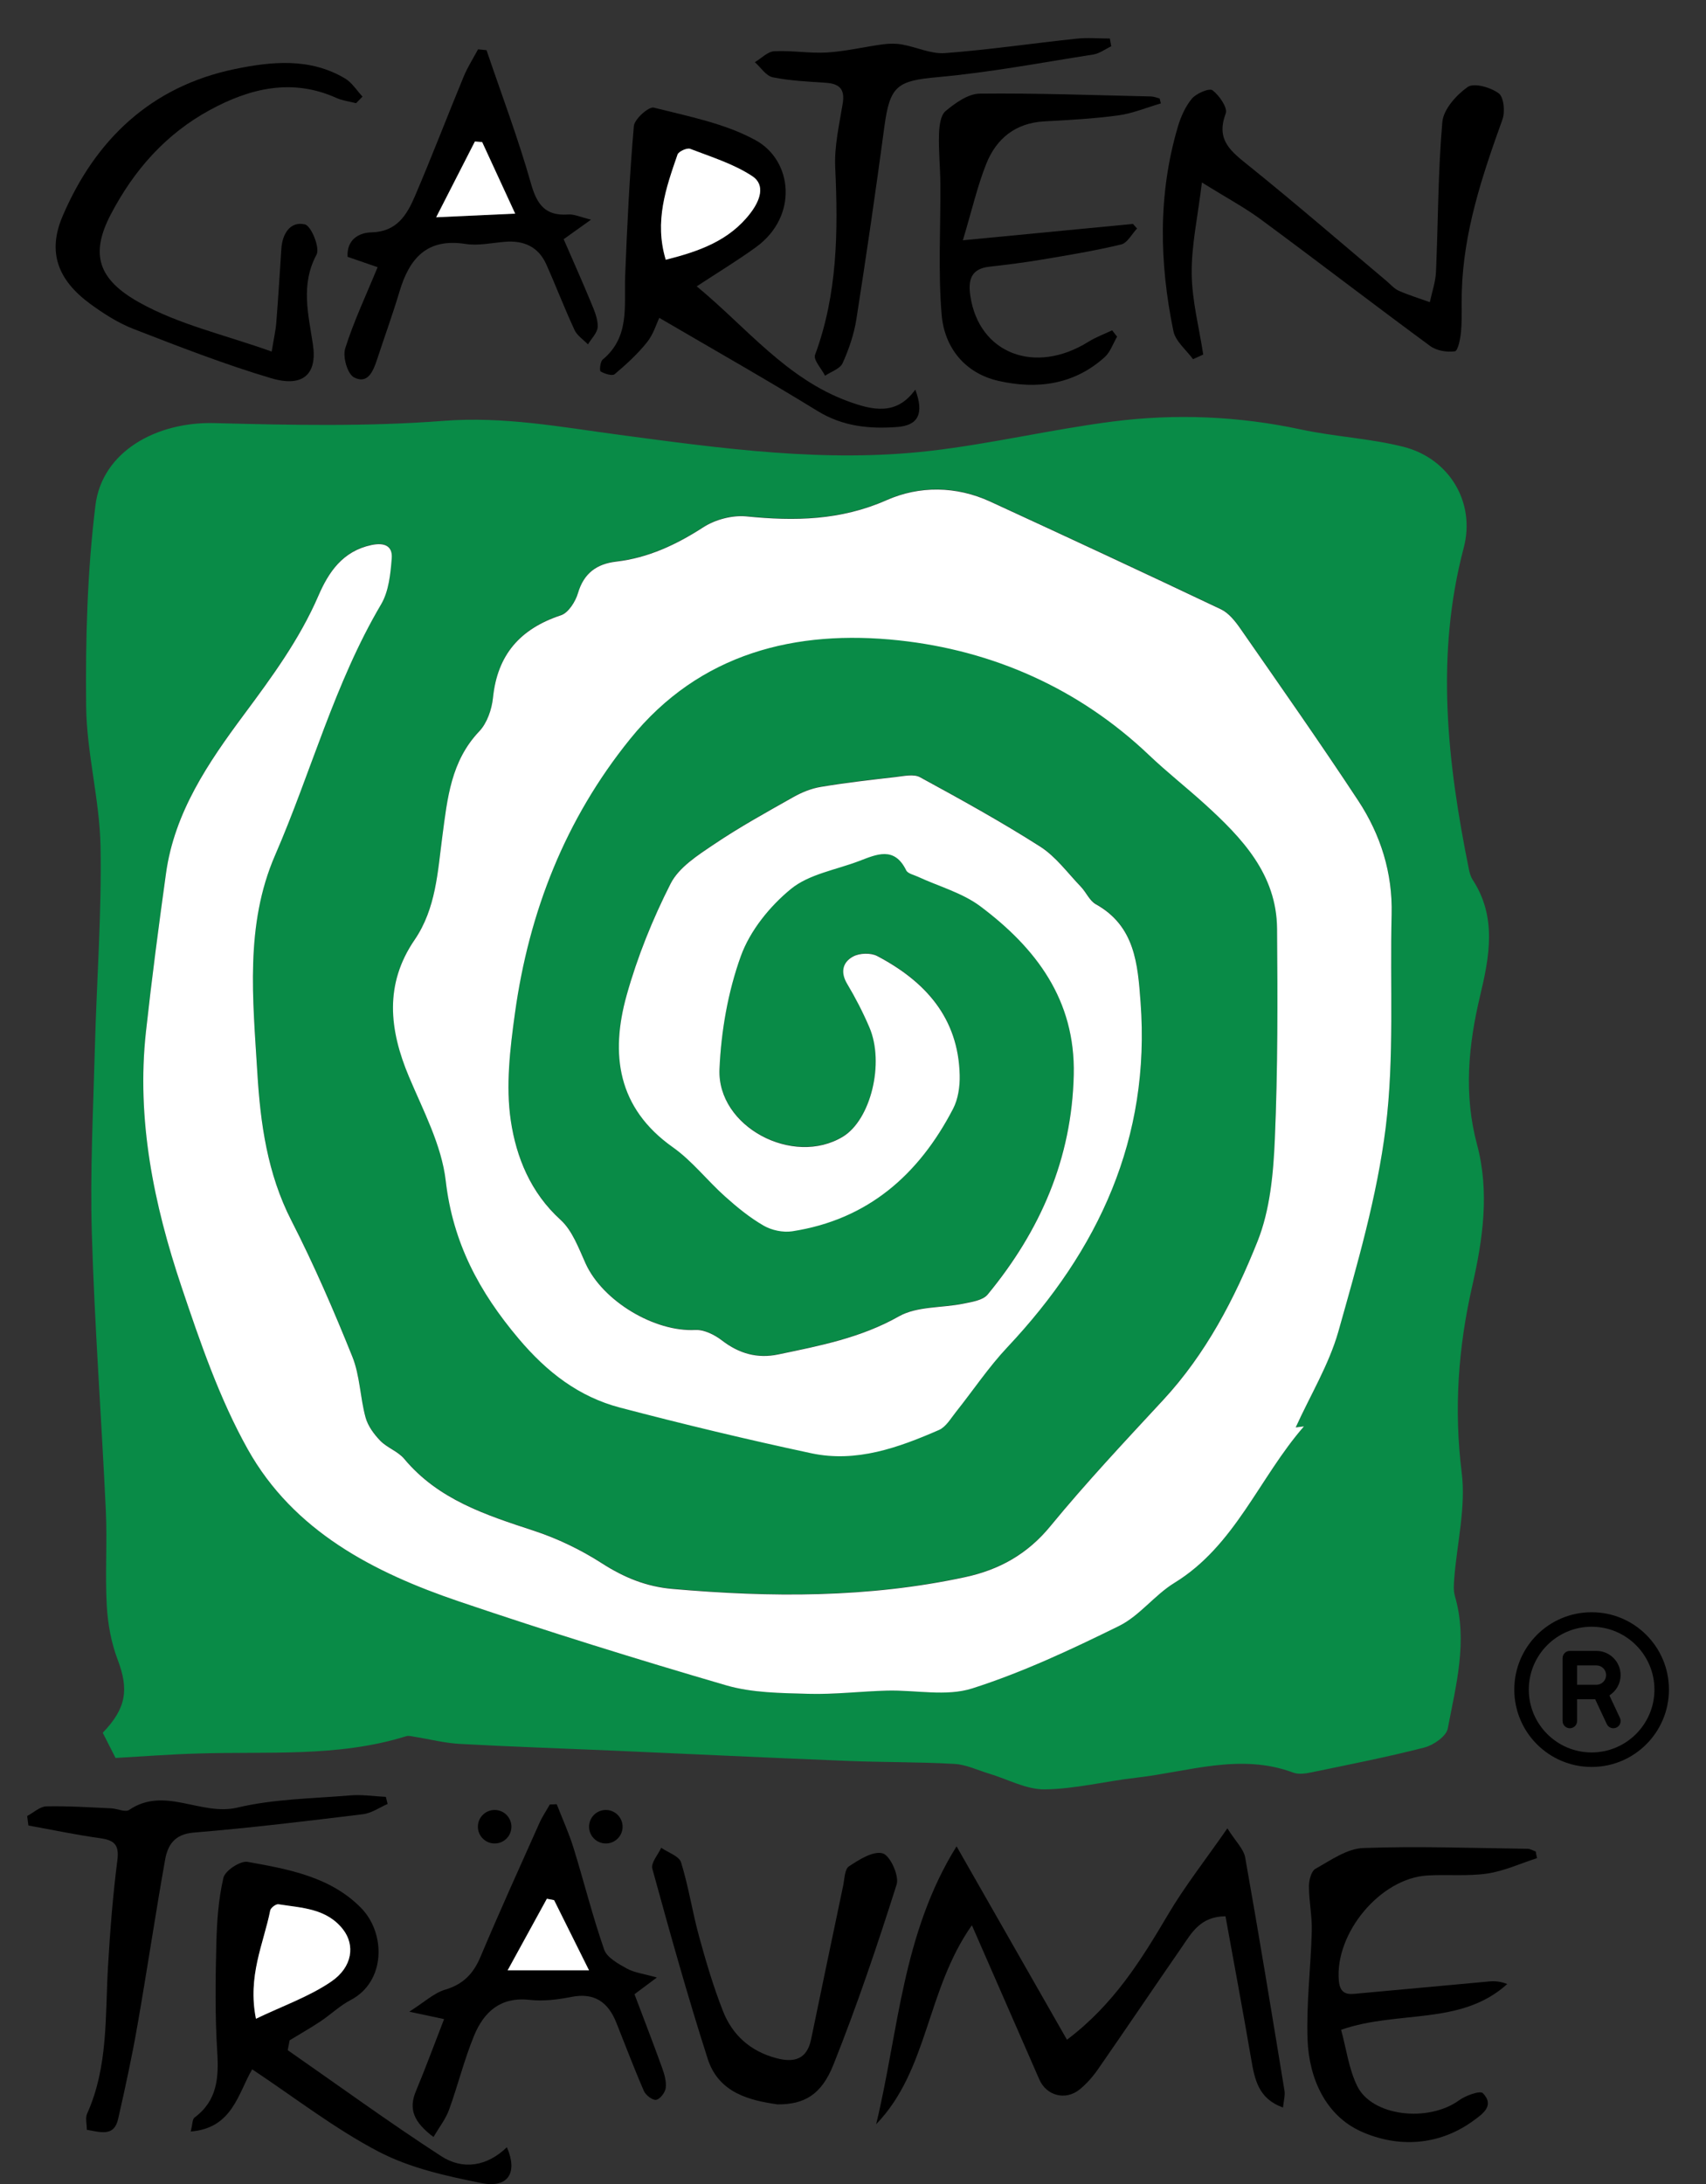 <?xml version="1.0" encoding="utf-8"?>
<!-- Generator: Adobe Illustrator 16.0.3, SVG Export Plug-In . SVG Version: 6.00 Build 0)  -->
<!DOCTYPE svg PUBLIC "-//W3C//DTD SVG 1.1//EN" "http://www.w3.org/Graphics/SVG/1.1/DTD/svg11.dtd">
<svg version="1.1" id="Ebene_1" xmlns="http://www.w3.org/2000/svg" xmlns:xlink="http://www.w3.org/1999/xlink" x="0px" y="0px"
	 width="88.25px" height="112.93px" viewBox="0 0 88.25 112.93" enable-background="new 0 0 88.25 112.93" xml:space="preserve">
<rect x="0" y="0" width="88.25" height="112.93" fill="#333333" stroke="none"/>
<g>
	<path fill="#098B47" d="M5.977,90.896c-0.201-0.394-0.434-0.853-0.662-1.302c1.23-1.277,1.354-2.244,0.771-3.781
		c-0.332-0.875-0.509-1.845-0.562-2.781c-0.092-1.637,0.027-3.28-0.049-4.917C5.252,73.328,4.891,68.548,4.75,63.76
		c-0.095-3.189,0.074-6.388,0.158-9.582c0.093-3.472,0.355-6.945,0.292-10.413c-0.044-2.421-0.719-4.832-0.744-7.251
		c-0.037-3.462,0.058-6.953,0.481-10.384c0.342-2.775,3.143-4.335,6.173-4.253c3.946,0.104,7.915,0.187,11.843-0.117
		c3.094-0.239,6.037,0.315,9.036,0.716c5.347,0.714,10.708,1.463,16.111,0.839c3.164-0.364,6.283-1.111,9.445-1.518
		c3.26-0.418,6.523-0.284,9.762,0.411c1.75,0.375,3.566,0.458,5.297,0.896c2.357,0.598,3.735,2.864,3.114,5.216
		c-1.472,5.573-0.852,11.082,0.261,16.599c0.039,0.192,0.092,0.399,0.197,0.563c1.264,1.933,0.874,3.973,0.389,6.004
		c-0.609,2.558-0.854,5.099-0.16,7.691c0.658,2.455,0.303,4.903-0.252,7.337c-0.721,3.175-0.949,6.352-0.541,9.624
		c0.225,1.772-0.238,3.63-0.383,5.45c-0.022,0.309-0.054,0.641,0.03,0.93c0.681,2.33,0.058,4.602-0.368,6.859
		c-0.074,0.396-0.733,0.854-1.205,0.978c-1.929,0.496-3.888,0.88-5.84,1.284c-0.305,0.064-0.668,0.119-0.943,0.016
		c-2.748-1.027-5.426-0.045-8.123,0.262c-1.584,0.179-3.156,0.584-4.738,0.603c-0.956,0.011-1.918-0.527-2.878-0.814
		c-0.599-0.181-1.19-0.471-1.8-0.503c-1.829-0.104-3.668-0.08-5.5-0.153c-4.101-0.165-8.199-0.36-12.299-0.54
		c-2.596-0.113-5.191-0.197-7.785-0.341c-0.773-0.042-1.538-0.241-2.308-0.363c-0.153-0.024-0.325-0.077-0.462-0.034
		c-3.54,1.104-7.195,0.775-10.814,0.896C8.846,90.705,7.499,90.81,5.977,90.896z M67.025,73.806
		c0.752-1.655,1.718-3.243,2.205-4.966c0.98-3.479,2.006-6.992,2.451-10.563c0.451-3.627,0.215-7.339,0.308-11.014
		c0.055-2.154-0.568-4.121-1.729-5.882c-1.979-3.004-4.048-5.948-6.101-8.902c-0.269-0.384-0.603-0.804-1.005-0.995
		c-3.965-1.883-7.945-3.731-11.936-5.567c-1.762-0.813-3.66-0.818-5.35-0.073c-2.384,1.053-4.763,1.091-7.26,0.84
		c-0.723-0.073-1.605,0.16-2.219,0.559c-1.403,0.905-2.85,1.586-4.518,1.78c-0.996,0.117-1.668,0.596-1.971,1.627
		c-0.13,0.441-0.495,1.02-0.881,1.146c-2.103,0.694-3.289,2.03-3.516,4.266c-0.063,0.604-0.305,1.31-0.709,1.733
		c-1.467,1.541-1.65,3.469-1.908,5.412c-0.245,1.848-0.328,3.747-1.439,5.372c-1.566,2.291-1.314,4.639-0.295,7.064
		c0.74,1.76,1.691,3.542,1.906,5.39c0.371,3.215,1.735,5.753,3.776,8.169c1.462,1.729,3.108,3.002,5.247,3.563
		c3.277,0.86,6.574,1.651,9.887,2.359c2.33,0.497,4.508-0.289,6.61-1.206c0.36-0.157,0.608-0.601,0.877-0.936
		c0.89-1.11,1.687-2.311,2.659-3.344c4.723-5.02,7.412-10.805,6.887-17.836c-0.146-1.96-0.283-3.937-2.314-5.066
		c-0.323-0.18-0.498-0.614-0.772-0.901c-0.687-0.711-1.293-1.559-2.104-2.076c-2.017-1.286-4.115-2.444-6.219-3.589
		c-0.324-0.178-0.84-0.06-1.259-0.01c-1.295,0.146-2.59,0.296-3.874,0.51c-0.49,0.082-0.982,0.282-1.418,0.525
		c-1.391,0.785-2.793,1.562-4.115,2.451c-0.833,0.563-1.807,1.187-2.234,2.025c-0.934,1.835-1.72,3.782-2.274,5.765
		c-0.854,3.055-0.483,5.835,2.389,7.866c1.001,0.708,1.778,1.721,2.702,2.546c0.623,0.559,1.282,1.094,2,1.509
		c0.414,0.239,1,0.361,1.471,0.289c3.913-0.6,6.555-2.926,8.325-6.338c0.262-0.505,0.354-1.158,0.34-1.738
		c-0.07-2.972-1.793-4.854-4.271-6.156c-0.329-0.173-0.907-0.152-1.238,0.023c-0.537,0.289-0.679,0.804-0.311,1.417
		c0.429,0.721,0.813,1.472,1.145,2.239c0.801,1.858,0.071,4.792-1.368,5.664c-2.576,1.559-6.516-0.514-6.383-3.501
		c0.086-1.966,0.438-3.993,1.104-5.836c0.475-1.313,1.496-2.577,2.592-3.475c0.938-0.769,2.327-0.986,3.52-1.44
		c0.907-0.345,1.826-0.78,2.443,0.479c0.083,0.172,0.396,0.233,0.609,0.332c1.08,0.5,2.287,0.828,3.22,1.525
		c2.885,2.16,4.927,4.841,4.838,8.715c-0.101,4.344-1.735,8.067-4.452,11.362c-0.248,0.301-0.814,0.383-1.252,0.473
		c-1.119,0.229-2.404,0.127-3.341,0.657c-1.971,1.115-4.099,1.52-6.241,1.969c-1.083,0.229-2.03-0.044-2.916-0.726
		c-0.379-0.292-0.921-0.563-1.373-0.54c-2.111,0.11-4.791-1.488-5.676-3.436c-0.359-0.792-0.684-1.7-1.296-2.257
		c-1.55-1.402-2.294-3.244-2.575-5.133c-0.268-1.802-0.039-3.718,0.215-5.551c0.726-5.239,2.604-10.033,5.957-14.18
		c3.607-4.462,8.592-5.668,13.899-5.099c4.858,0.522,9.313,2.478,12.955,5.941c0.927,0.881,1.937,1.672,2.884,2.531
		c1.925,1.749,3.706,3.622,3.729,6.438c0.03,3.628,0.041,7.26-0.115,10.883c-0.074,1.778-0.245,3.657-0.896,5.282
		c-1.182,2.957-2.661,5.807-4.874,8.196c-1.98,2.141-3.984,4.271-5.834,6.522c-1.191,1.452-2.646,2.26-4.412,2.642
		c-5.012,1.08-10.063,1.059-15.141,0.61c-1.363-0.118-2.51-0.59-3.651-1.322c-1.091-0.701-2.3-1.283-3.532-1.688
		c-2.482-0.813-4.934-1.604-6.695-3.713c-0.322-0.387-0.881-0.568-1.237-0.936c-0.328-0.339-0.645-0.768-0.765-1.211
		c-0.282-1.032-0.29-2.162-0.685-3.143c-0.96-2.385-1.984-4.752-3.155-7.039c-1.24-2.422-1.6-5.022-1.758-7.643
		c-0.229-3.777-0.649-7.636,0.918-11.24c1.87-4.304,3.072-8.887,5.482-12.969c0.397-0.674,0.49-1.574,0.553-2.383
		c0.049-0.621-0.346-0.839-1.047-0.688c-1.49,0.314-2.217,1.398-2.745,2.621c-0.979,2.26-2.402,4.196-3.863,6.163
		c-1.823,2.453-3.583,5.025-4.021,8.188C8.21,47.877,7.85,50.608,7.55,53.345c-0.497,4.542,0.408,8.924,1.839,13.184
		c0.963,2.864,1.959,5.777,3.424,8.397c2.371,4.238,6.514,6.377,10.942,7.878c4.569,1.549,9.179,2.984,13.812,4.335
		c1.346,0.394,2.824,0.397,4.245,0.438c1.354,0.039,2.712-0.13,4.069-0.165c1.479-0.039,3.07,0.313,4.415-0.115
		c2.608-0.836,5.124-2.015,7.59-3.229c1.063-0.521,1.839-1.599,2.864-2.227c3.145-1.926,4.375-5.421,6.702-8.092
		C67.279,73.773,67.105,73.796,67.025,73.806z"/>
	<path d="M63.491,94.536c0.431,0.685,0.844,1.065,0.922,1.51c0.714,4.011,1.373,8.032,2.032,12.052
		c0.041,0.248-0.041,0.519-0.076,0.872c-1.275-0.454-1.463-1.449-1.643-2.487c-0.422-2.464-0.884-4.922-1.332-7.401
		c-1.295,0.008-1.744,0.848-2.25,1.581c-1.455,2.103-2.883,4.223-4.34,6.32c-0.271,0.392-0.598,0.765-0.966,1.061
		c-0.724,0.582-1.709,0.313-2.073-0.521c-1.117-2.551-2.23-5.102-3.49-7.979c-2.368,3.365-2.246,7.492-4.951,10.288
		c1.156-4.793,1.347-9.852,4.158-14.367c1.929,3.376,3.807,6.665,5.711,10c2.423-1.825,3.836-4.12,5.224-6.464
		C61.281,97.536,62.341,96.19,63.491,94.536z"/>
	<path d="M62.174,9.435c-0.221,1.815-0.546,3.269-0.529,4.716c0.017,1.396,0.383,2.786,0.597,4.181
		c-0.177,0.08-0.354,0.16-0.528,0.239c-0.352-0.48-0.904-0.921-1.015-1.451c-0.726-3.524-0.804-7.06,0.226-10.551
		c0.153-0.521,0.391-1.063,0.733-1.471c0.231-0.272,0.899-0.555,1.065-0.429c0.353,0.267,0.795,0.911,0.682,1.202
		c-0.531,1.394,0.307,1.982,1.219,2.719c2.396,1.929,4.727,3.944,7.082,5.924c0.214,0.18,0.406,0.41,0.654,0.521
		c0.521,0.229,1.068,0.396,1.604,0.589c0.11-0.524,0.296-1.045,0.318-1.572c0.114-2.582,0.102-5.172,0.329-7.743
		c0.058-0.656,0.724-1.4,1.313-1.812c0.326-0.228,1.185,0.02,1.601,0.327c0.267,0.194,0.34,0.955,0.195,1.354
		c-1.045,2.901-2.022,5.809-2.104,8.933c-0.019,0.678,0.021,1.356-0.038,2.029c-0.03,0.366-0.16,1.001-0.316,1.024
		c-0.41,0.06-0.947-0.029-1.279-0.272c-2.928-2.153-5.811-4.369-8.732-6.525C64.391,10.731,63.439,10.223,62.174,9.435z"/>
	<path d="M14.884,106.006c2.637,1.834,5.236,3.725,7.929,5.474c1.134,0.737,2.381,0.535,3.408-0.457
		c0.573,1.313,0.074,2.129-1.313,1.854c-1.816-0.36-3.702-0.778-5.321-1.624c-2.277-1.189-4.337-2.795-6.542-4.257
		c-0.727,1.229-1.01,3.045-3.179,3.215c0.095-0.373,0.081-0.635,0.196-0.721c1.188-0.883,1.26-2.076,1.174-3.429
		c-0.115-1.832-0.091-3.678-0.046-5.516c0.028-1.158,0.106-2.335,0.368-3.454c0.086-0.369,0.875-0.889,1.25-0.822
		c2.113,0.376,4.293,0.772,5.872,2.383c1.286,1.313,1.278,3.813-0.544,4.763c-0.561,0.292-1.031,0.753-1.563,1.105
		c-0.517,0.346-1.059,0.649-1.59,0.975C14.951,105.664,14.918,105.835,14.884,106.006z M13.24,104.381
		c1.409-0.677,2.761-1.146,3.898-1.925c1.107-0.759,1.229-1.895,0.609-2.69c-0.851-1.097-2.138-1.112-3.343-1.305
		c-0.128-0.021-0.399,0.185-0.427,0.32C13.634,100.505,12.797,102.163,13.24,104.381z"/>
	<path d="M47.348,20.145c0.465,1.247,0.148,1.849-0.923,1.932c-1.454,0.111-2.832-0.025-4.143-0.831
		c-2.671-1.643-5.401-3.186-8.177-4.811c-0.146,0.302-0.306,0.852-0.635,1.261c-0.488,0.608-1.074,1.146-1.672,1.65
		c-0.127,0.106-0.519-0.017-0.727-0.139c-0.068-0.04-0.024-0.508,0.104-0.614c1.423-1.175,1.104-2.785,1.164-4.323
		c0.101-2.585,0.226-5.172,0.45-7.749C32.82,6.157,33.558,5.5,33.82,5.565c1.789,0.452,3.677,0.813,5.268,1.686
		c1.918,1.052,2.215,3.936,0.021,5.527c-0.934,0.68-1.925,1.276-3.068,2.028c2.572,2.119,4.627,4.776,7.846,5.95
		C45.129,21.208,46.373,21.506,47.348,20.145z M34.438,13.431c1.708-0.432,3.29-0.977,4.39-2.424
		c0.464-0.61,0.802-1.432,0.084-1.903c-0.965-0.632-2.116-0.991-3.208-1.409c-0.166-0.063-0.601,0.134-0.656,0.297
		C34.451,9.712,33.84,11.443,34.438,13.431z"/>
	<path d="M18.42,5.336c-0.342-0.089-0.704-0.13-1.021-0.273c-2.303-1.036-4.485-0.493-6.54,0.624
		c-2.264,1.229-3.917,3.086-5.123,5.389c-1.086,2.069-0.664,3.37,1.468,4.563c2.049,1.146,4.441,1.678,6.851,2.539
		c0.107-0.663,0.204-1.076,0.237-1.494c0.101-1.272,0.18-2.55,0.263-3.826c0.051-0.782,0.469-1.432,1.219-1.254
		c0.327,0.077,0.786,1.212,0.603,1.557c-0.841,1.565-0.422,3.093-0.189,4.658c0.229,1.536-0.518,2.229-2.173,1.734
		c-2.403-0.715-4.752-1.63-7.093-2.538c-0.809-0.313-1.571-0.8-2.273-1.316c-1.642-1.211-2.21-2.646-1.415-4.511
		c1.69-3.963,4.575-6.714,8.894-7.613c1.91-0.398,3.904-0.6,5.721,0.482c0.359,0.214,0.605,0.619,0.904,0.938
		C18.64,5.107,18.53,5.222,18.42,5.336z"/>
	<path d="M79.512,96.075c-0.857,0.274-1.699,0.668-2.578,0.798c-1.02,0.149-2.074,0.036-3.108,0.101
		c-2.437,0.15-4.774,2.987-4.57,5.426c0.069,0.836,0.585,0.71,1.097,0.665c2.227-0.197,4.449-0.414,6.678-0.613
		c0.301-0.026,0.604-0.003,0.937,0.134c-2.399,2.17-5.637,1.336-8.594,2.365c0.269,0.974,0.396,2.021,0.835,2.912
		c0.771,1.569,3.678,1.888,5.268,0.734c0.344-0.248,1.088-0.516,1.231-0.368c0.619,0.639-0.004,1.066-0.479,1.415
		c-1.822,1.332-3.953,1.403-5.819,0.565c-1.824-0.817-2.695-2.729-2.771-4.743c-0.069-1.866,0.169-3.742,0.218-5.615
		c0.021-0.771-0.146-1.545-0.146-2.315c-0.001-0.313,0.117-0.786,0.337-0.909c0.786-0.439,1.628-1.041,2.468-1.073
		c2.831-0.105,5.672,0.003,8.508,0.039c0.142,0.001,0.278,0.092,0.418,0.141C79.457,95.846,79.484,95.961,79.512,96.075z"/>
	<path d="M60.05,5.346c-0.735,0.214-1.459,0.521-2.209,0.621c-1.264,0.172-2.544,0.239-3.819,0.309
		c-1.487,0.081-2.479,0.883-3.002,2.192c-0.461,1.157-0.74,2.385-1.211,3.956c3.205-0.308,6-0.577,8.797-0.846
		c0.07,0.079,0.144,0.157,0.213,0.236C58.548,12.1,58.32,12.562,58,12.639c-1.348,0.325-2.721,0.551-4.09,0.781
		c-0.901,0.152-1.813,0.267-2.721,0.369c-0.967,0.106-1.117,0.689-0.992,1.521c0.445,2.969,3.337,4.088,6.104,2.363
		c0.385-0.239,0.817-0.398,1.229-0.594c0.087,0.108,0.171,0.22,0.256,0.33c-0.209,0.355-0.348,0.793-0.641,1.057
		c-1.593,1.439-3.531,1.678-5.504,1.226c-1.726-0.395-2.789-1.717-2.931-3.422c-0.187-2.241-0.049-4.51-0.065-6.766
		c-0.008-0.857-0.098-1.715-0.071-2.57c0.013-0.412,0.075-0.973,0.343-1.193c0.503-0.42,1.166-0.895,1.77-0.899
		c2.953-0.032,5.907,0.08,8.861,0.146c0.146,0.005,0.294,0.067,0.439,0.104C60.007,5.176,60.027,5.261,60.05,5.346z"/>
	<path d="M22.424,110.494c-1.008-0.755-1.303-1.43-0.912-2.362c0.504-1.206,0.955-2.434,1.46-3.733
		c-0.473-0.101-0.925-0.195-1.799-0.384c0.792-0.502,1.278-0.967,1.851-1.137c0.936-0.278,1.463-0.822,1.832-1.7
		c0.974-2.315,2.014-4.603,3.038-6.896c0.151-0.342,0.363-0.653,0.547-0.979c0.12-0.005,0.239-0.009,0.358-0.014
		c0.293,0.753,0.631,1.489,0.869,2.26c0.543,1.749,0.982,3.53,1.586,5.257c0.145,0.416,0.725,0.731,1.17,0.978
		c0.397,0.219,0.885,0.272,1.555,0.465c-0.525,0.394-0.854,0.639-1.157,0.863c0.485,1.286,0.972,2.54,1.429,3.808
		c0.119,0.33,0.227,0.703,0.187,1.037c-0.028,0.234-0.291,0.582-0.495,0.616c-0.186,0.031-0.54-0.239-0.635-0.458
		c-0.508-1.165-0.955-2.356-1.428-3.537c-0.425-1.063-1.137-1.563-2.334-1.324c-0.7,0.139-1.443,0.231-2.146,0.151
		c-1.504-0.17-2.368,0.62-2.874,1.845c-0.516,1.247-0.836,2.571-1.299,3.843C23.052,109.57,22.717,109.994,22.424,110.494z
		 M30.471,101.879c-0.699-1.404-1.253-2.52-1.807-3.63c-0.125-0.024-0.25-0.05-0.375-0.074c-0.637,1.161-1.273,2.321-2.031,3.704
		C27.797,101.879,28.932,101.879,30.471,101.879z"/>
	<path d="M25.168,2.595C25.947,4.894,26.81,7.168,27.47,9.5c0.312,1.102,0.755,1.674,1.931,1.59c0.3-0.021,0.611,0.132,1.173,0.267
		c-0.565,0.403-0.956,0.684-1.416,1.011c0.474,1.09,0.959,2.174,1.413,3.271c0.166,0.402,0.359,0.837,0.348,1.252
		c-0.008,0.312-0.325,0.611-0.505,0.916c-0.237-0.247-0.561-0.454-0.696-0.748c-0.518-1.116-0.957-2.269-1.46-3.392
		c-0.412-0.92-1.177-1.246-2.153-1.164c-0.677,0.057-1.374,0.214-2.028,0.11c-1.995-0.311-2.901,0.748-3.411,2.461
		c-0.354,1.183-0.777,2.344-1.162,3.517c-0.197,0.598-0.481,1.296-1.195,0.919c-0.338-0.178-0.588-1.06-0.453-1.49
		c0.438-1.397,1.074-2.735,1.677-4.205c-0.569-0.194-1.04-0.357-1.554-0.536c-0.047-0.887,0.574-1.25,1.245-1.265
		c1.294-0.03,1.819-0.894,2.231-1.852c0.881-2.054,1.678-4.143,2.531-6.204c0.202-0.489,0.493-0.94,0.743-1.408
		C24.875,2.564,25.021,2.58,25.168,2.595z M26.65,11.046c-0.654-1.418-1.182-2.562-1.708-3.701c-0.126-0.01-0.251-0.02-0.376-0.029
		c-0.627,1.229-1.255,2.455-2.003,3.918C24.077,11.164,25.256,11.11,26.65,11.046z"/>
	<path d="M1.405,93.897c0.331-0.175,0.658-0.488,0.993-0.498c1.115-0.025,2.232,0.052,3.348,0.101
		c0.318,0.014,0.734,0.218,0.936,0.082c1.84-1.245,3.706,0.33,5.601-0.12c1.886-0.447,3.877-0.468,5.825-0.629
		c0.611-0.054,1.234,0.046,1.852,0.075c0.031,0.121,0.061,0.243,0.092,0.366c-0.425,0.186-0.835,0.479-1.275,0.531
		c-2.914,0.355-5.83,0.709-8.756,0.95c-0.997,0.082-1.347,0.647-1.482,1.413c-0.51,2.864-0.935,5.743-1.438,8.606
		c-0.281,1.605-0.629,3.2-0.99,4.789c-0.211,0.928-0.895,0.683-1.619,0.56c0-0.31-0.086-0.612,0.014-0.833
		c1.1-2.443,0.93-5.058,1.082-7.629c0.107-1.832,0.251-3.664,0.484-5.482c0.107-0.829-0.192-1.037-0.918-1.138
		c-1.234-0.17-2.457-0.432-3.684-0.652C1.447,94.226,1.426,94.062,1.405,93.897z"/>
	<path d="M40.227,108.809c-1.424-0.203-3.047-0.578-3.617-2.354c-1.045-3.251-1.961-6.544-2.867-9.837
		c-0.082-0.294,0.297-0.718,0.461-1.078c0.355,0.248,0.927,0.43,1.028,0.757c0.388,1.252,0.583,2.563,0.931,3.829
		c0.357,1.303,0.742,2.604,1.236,3.859c0.49,1.249,1.434,2.087,2.768,2.436c0.916,0.239,1.576,0.063,1.791-0.979
		c0.548-2.646,1.101-5.297,1.658-7.941c0.073-0.352,0.077-0.855,0.3-1.001c0.53-0.349,1.256-0.811,1.745-0.67
		c0.381,0.106,0.862,1.155,0.722,1.604c-0.994,3.141-2.051,6.268-3.271,9.323C42.483,108.333,41.589,108.81,40.227,108.809z"/>
	<path d="M57.484,2.393c-0.31,0.146-0.604,0.374-0.926,0.425c-2.676,0.42-5.345,0.926-8.035,1.169
		c-2.103,0.191-2.488,0.429-2.775,2.564c-0.445,3.323-0.93,6.642-1.448,9.954c-0.122,0.779-0.388,1.554-0.712,2.272
		c-0.132,0.295-0.596,0.438-0.908,0.65c-0.185-0.364-0.613-0.817-0.518-1.077c1.166-3.151,1.196-6.398,1.043-9.692
		c-0.052-1.1,0.212-2.22,0.39-3.318c0.12-0.748-0.189-1.015-0.885-1.06c-0.915-0.062-1.842-0.102-2.735-0.283
		c-0.348-0.071-0.62-0.512-0.927-0.781c0.334-0.198,0.66-0.548,1.003-0.566c0.914-0.048,1.84,0.12,2.752,0.063
		c0.963-0.062,1.913-0.292,2.872-0.421c0.328-0.044,0.675-0.047,1,0.011c0.742,0.133,1.489,0.498,2.21,0.443
		c2.27-0.171,4.524-0.505,6.788-0.745c0.573-0.063,1.158-0.009,1.738-0.009C57.436,2.125,57.46,2.259,57.484,2.393z"/>
	<path fill="#FFFFFF" d="M67.025,73.806c0.08-0.01,0.254-0.032,0.427-0.054c-2.327,2.671-3.558,6.166-6.702,8.092
		c-1.025,0.628-1.802,1.704-2.863,2.227c-2.467,1.215-4.979,2.394-7.591,3.229c-1.345,0.431-2.937,0.076-4.415,0.115
		c-1.357,0.035-2.716,0.204-4.069,0.165c-1.421-0.041-2.899-0.047-4.245-0.438c-4.633-1.351-9.242-2.786-13.812-4.335
		c-4.429-1.501-8.571-3.64-10.942-7.878c-1.465-2.62-2.461-5.533-3.424-8.396C7.958,62.272,7.053,57.89,7.55,53.348
		c0.3-2.737,0.66-5.468,1.038-8.195c0.438-3.159,2.197-5.734,4.021-8.188c1.461-1.966,2.885-3.903,3.863-6.163
		c0.528-1.221,1.255-2.305,2.745-2.621c0.701-0.146,1.096,0.068,1.047,0.689c-0.063,0.809-0.155,1.709-0.553,2.382
		c-2.41,4.082-3.612,8.666-5.482,12.969c-1.567,3.605-1.146,7.463-0.918,11.24c0.158,2.62,0.518,5.221,1.758,7.643
		c1.171,2.287,2.195,4.654,3.155,7.039c0.395,0.979,0.402,2.108,0.685,3.145c0.12,0.441,0.437,0.872,0.765,1.21
		c0.356,0.364,0.915,0.548,1.237,0.935c1.762,2.109,4.213,2.898,6.695,3.713c1.232,0.404,2.441,0.986,3.532,1.688
		c1.142,0.732,2.288,1.205,3.651,1.323c5.076,0.445,10.129,0.469,15.141-0.611c1.766-0.381,3.221-1.188,4.412-2.642
		c1.85-2.253,3.854-4.384,5.834-6.522c2.213-2.39,3.692-5.239,4.874-8.196c0.649-1.625,0.82-3.504,0.896-5.282
		c0.156-3.623,0.146-7.255,0.115-10.883c-0.021-2.814-1.805-4.688-3.729-6.438c-0.947-0.86-1.957-1.651-2.884-2.532
		c-3.642-3.466-8.097-5.419-12.955-5.941c-5.308-0.568-10.292,0.639-13.899,5.1c-3.353,4.146-5.231,8.938-5.957,14.179
		c-0.254,1.833-0.482,3.749-0.215,5.551c0.281,1.892,1.025,3.729,2.575,5.133c0.612,0.557,0.937,1.467,1.296,2.259
		c0.885,1.943,3.564,3.545,5.676,3.434c0.452-0.022,0.994,0.248,1.373,0.54c0.886,0.682,1.833,0.953,2.916,0.726
		c2.143-0.447,4.271-0.854,6.241-1.969c0.937-0.53,2.222-0.429,3.341-0.657c0.438-0.09,1.004-0.172,1.252-0.473
		c2.717-3.295,4.354-7.018,4.452-11.362c0.089-3.874-1.953-6.555-4.838-8.715c-0.933-0.696-2.14-1.023-3.22-1.523
		c-0.213-0.101-0.526-0.162-0.609-0.332c-0.617-1.261-1.536-0.824-2.443-0.479c-1.192,0.454-2.582,0.674-3.52,1.441
		c-1.096,0.896-2.117,2.159-2.592,3.474c-0.665,1.843-1.018,3.87-1.104,5.836c-0.133,2.988,3.807,5.062,6.383,3.501
		c1.439-0.872,2.168-3.806,1.368-5.664c-0.33-0.769-0.716-1.521-1.145-2.238c-0.368-0.614-0.227-1.13,0.311-1.417
		c0.331-0.179,0.909-0.197,1.238-0.024c2.479,1.303,4.201,3.186,4.271,6.158c0.014,0.58-0.078,1.231-0.34,1.736
		c-1.771,3.412-4.412,5.738-8.325,6.339c-0.471,0.071-1.057-0.051-1.471-0.289c-0.718-0.414-1.377-0.951-2-1.51
		c-0.924-0.824-1.701-1.839-2.702-2.546c-2.872-2.03-3.242-4.813-2.389-7.865c0.555-1.982,1.341-3.931,2.274-5.766
		c0.428-0.841,1.401-1.464,2.234-2.024c1.322-0.892,2.725-1.666,4.115-2.45c0.436-0.246,0.928-0.446,1.418-0.527
		c1.284-0.214,2.579-0.362,3.874-0.51c0.419-0.048,0.935-0.168,1.259,0.01c2.104,1.146,4.202,2.303,6.219,3.589
		c0.813,0.521,1.42,1.365,2.104,2.076c0.274,0.287,0.448,0.723,0.772,0.903c2.031,1.129,2.168,3.104,2.314,5.064
		c0.525,7.031-2.164,12.816-6.887,17.836c-0.973,1.033-1.771,2.231-2.659,3.345c-0.269,0.336-0.517,0.775-0.877,0.935
		c-2.103,0.917-4.28,1.703-6.61,1.206c-3.313-0.708-6.609-1.499-9.887-2.359c-2.139-0.561-3.785-1.832-5.247-3.563
		c-2.041-2.416-3.405-4.954-3.776-8.169c-0.215-1.849-1.166-3.628-1.906-5.389c-1.02-2.428-1.271-4.775,0.295-7.065
		c1.111-1.625,1.194-3.524,1.439-5.372c0.258-1.943,0.441-3.872,1.908-5.412c0.404-0.425,0.646-1.13,0.709-1.732
		c0.227-2.235,1.413-3.571,3.516-4.267c0.386-0.128,0.751-0.705,0.881-1.146c0.303-1.033,0.975-1.511,1.971-1.627
		c1.668-0.195,3.114-0.875,4.518-1.781c0.613-0.396,1.496-0.629,2.219-0.559c2.497,0.251,4.876,0.214,7.26-0.84
		c1.689-0.746,3.588-0.737,5.35,0.073c3.988,1.835,7.971,3.687,11.936,5.569c0.402,0.189,0.736,0.609,1.005,0.994
		c2.053,2.953,4.122,5.897,6.101,8.901c1.159,1.761,1.782,3.729,1.729,5.882c-0.092,3.675,0.146,7.387-0.307,11.016
		c-0.445,3.568-1.471,7.083-2.451,10.562C68.743,70.563,67.777,72.15,67.025,73.806z"/>
	<path fill="#FFFFFF" d="M13.24,104.381c-0.443-2.218,0.394-3.876,0.738-5.6c0.027-0.138,0.299-0.343,0.427-0.32
		c1.205,0.19,2.492,0.208,3.343,1.305c0.619,0.798,0.498,1.934-0.609,2.69C16.001,103.236,14.649,103.704,13.24,104.381z"/>
	<path fill="#FFFFFF" d="M34.438,13.431c-0.598-1.988,0.014-3.719,0.609-5.438c0.056-0.164,0.49-0.359,0.656-0.297
		c1.092,0.42,2.243,0.777,3.208,1.409c0.718,0.473,0.38,1.292-0.084,1.903C37.728,12.454,36.146,13,34.438,13.431z"/>
	<path fill="#FFFFFF" d="M30.471,101.879c-1.539,0-2.674,0-4.213,0c0.758-1.383,1.395-2.543,2.031-3.704
		c0.125,0.024,0.25,0.05,0.375,0.074C29.218,99.361,29.771,100.475,30.471,101.879z"/>
	<path fill="#FFFFFF" d="M26.65,11.046c-1.395,0.063-2.573,0.118-4.087,0.188c0.748-1.463,1.376-2.689,2.003-3.918
		c0.125,0.012,0.25,0.021,0.376,0.029C25.469,8.486,25.996,9.628,26.65,11.046z"/>
</g>
<rect x="78.333" y="83.861" fill="none" width="9.334" height="10.708"/>
<g enable-background="new    ">
	<path d="M86.333,87.361c0,2.209-1.79,4-4,4s-4-1.791-4-4s1.79-4,4-4S86.333,85.152,86.333,87.361z M85.583,87.361
		c0-1.792-1.458-3.25-3.25-3.25s-3.25,1.458-3.25,3.25s1.458,3.25,3.25,3.25S85.583,89.153,85.583,87.361z M83.253,87.662
		l0.545,1.164c0.087,0.188,0.007,0.411-0.181,0.499c-0.052,0.023-0.105,0.035-0.159,0.035c-0.141,0-0.276-0.08-0.34-0.216
		l-0.601-1.284h-0.935v1.125c0,0.207-0.168,0.375-0.375,0.375s-0.375-0.168-0.375-0.375v-3.25c0-0.207,0.168-0.375,0.375-0.375
		h1.375c0.689,0,1.25,0.561,1.25,1.25C83.833,87.053,83.6,87.441,83.253,87.662z M83.083,86.611c0-0.276-0.224-0.5-0.5-0.5h-1v1h1
		C82.859,87.111,83.083,86.887,83.083,86.611z"/>
</g>
<path d="M26.455,94.452c0,0.479-0.388,0.866-0.867,0.866l0,0c-0.479,0-0.867-0.389-0.867-0.866l0,0c0-0.479,0.388-0.867,0.867-0.867
	l0,0C26.066,93.585,26.455,93.973,26.455,94.452L26.455,94.452z"/>
<path d="M32.206,94.452c0,0.479-0.388,0.866-0.867,0.866l0,0c-0.479,0-0.867-0.389-0.867-0.866l0,0c0-0.479,0.388-0.867,0.867-0.867
	l0,0C31.817,93.585,32.206,93.973,32.206,94.452L32.206,94.452z"/>
</svg>
